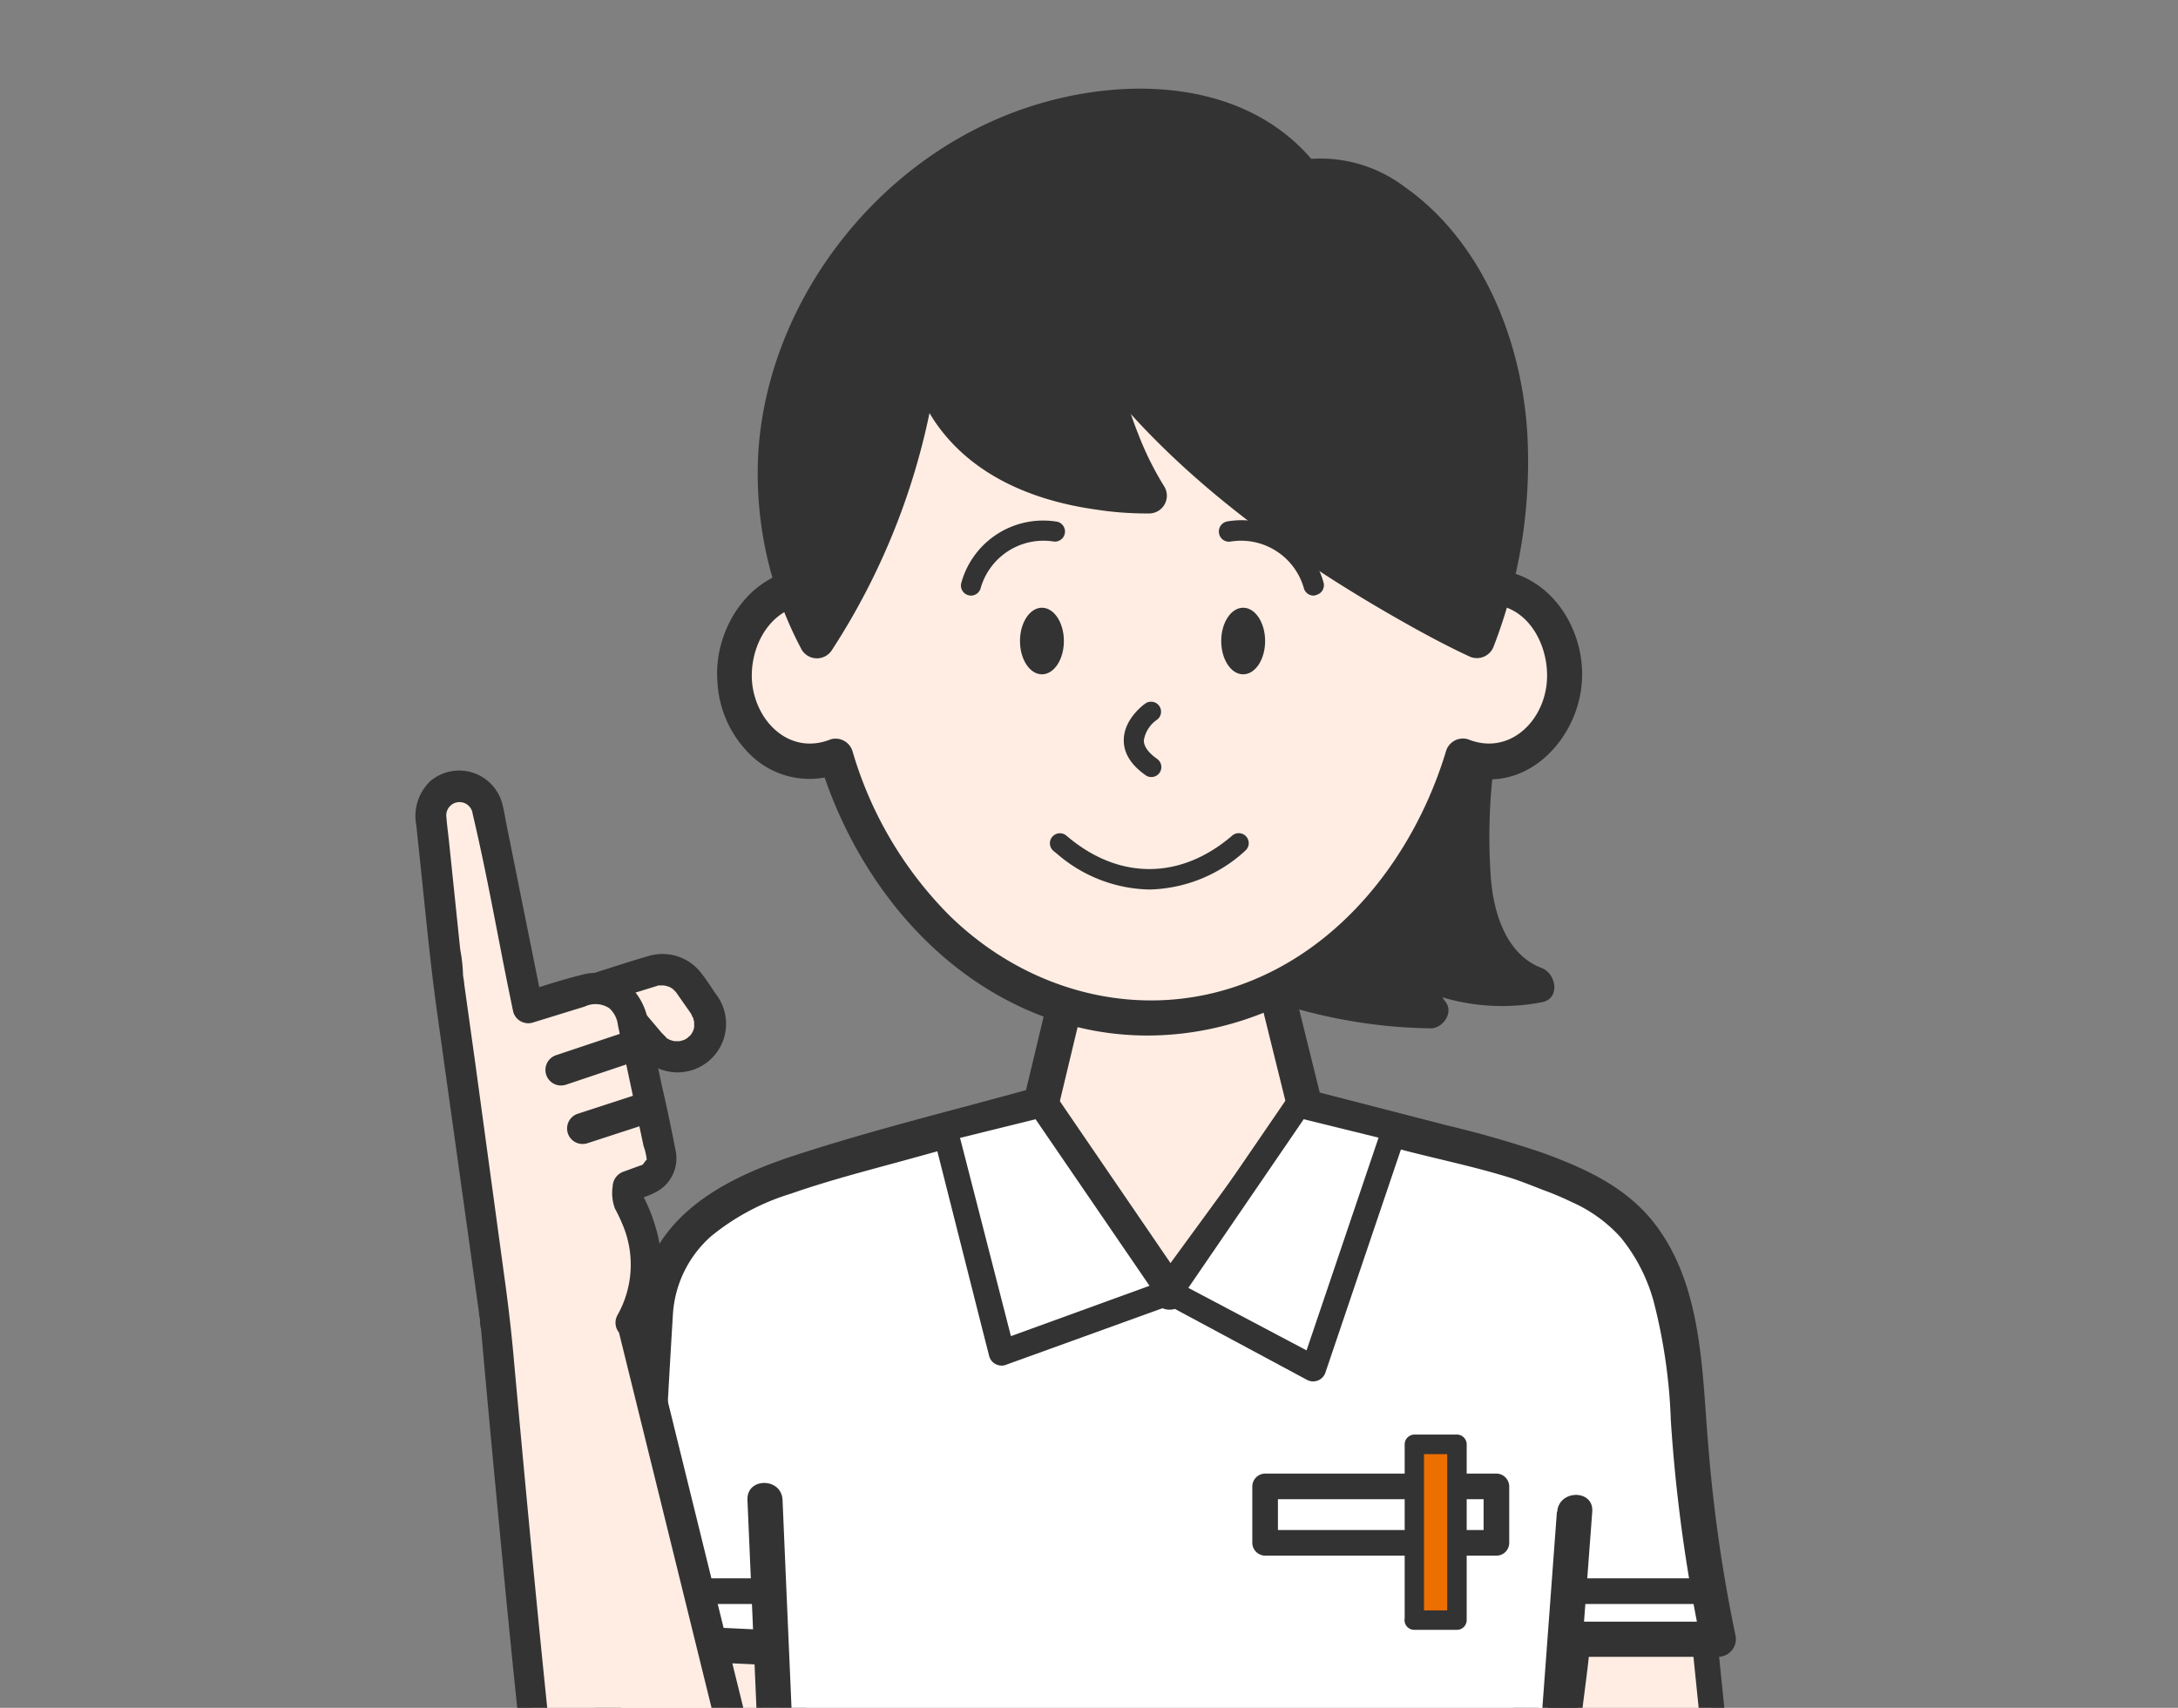 <svg xmlns="http://www.w3.org/2000/svg" xmlns:xlink="http://www.w3.org/1999/xlink" width="255" height="200" viewBox="0 0 255 200">
  <rect x="0" y="0" width="255" height="200" fill="#808080" stroke="none"/>
  <defs>
    <clipPath id="clip-path">
      <rect id="長方形_274" data-name="長方形 274" width="255" height="200" fill="none"/>
    </clipPath>
  </defs>
  <g id="feature05ol" clip-path="url(#clip-path)">
    <path id="パス_1224" data-name="パス 1224" d="M173.52,85.25a69.941,69.941,0,0,0-1.15,13.09,29.671,29.671,0,0,0,1.12,9.9c1.09,3.16,3.34,6.07,6.49,7.18a21.92,21.92,0,0,1-14.48-2.16,9.48,9.48,0,0,0,1.95,5.18,57.7,57.7,0,0,1-22.92-5" fill="#333"/>
    <path id="パス_1225" data-name="パス 1225" d="M171.54,84.7a68.208,68.208,0,0,0-1.13,10,60.069,60.069,0,0,0,.15,9.58c.67,5.62,3.3,11,8.87,13.14v-4a19.93,19.93,0,0,1-12.89-2c-1.27-.66-3.23.13-3.09,1.78a11.94,11.94,0,0,0,2.23,6.22l1.77-3.09a56.38,56.38,0,0,1-21.89-4.76,2.11,2.11,0,0,0-2.8.73,2.06,2.06,0,0,0,.73,2.81,60.94,60.94,0,0,0,24,5.32c1.44,0,2.72-1.81,1.77-3.09a8,8,0,0,1-1.66-4.14l-3.13,1.8a24.47,24.47,0,0,0,16.05,2.37c2.18-.41,1.71-3.32,0-4-4.34-1.64-5.76-6.83-6-11a66.449,66.449,0,0,1,1-16.66c.51-2.58-3.44-3.68-4-1.09Z" fill="#333"/>
    <path id="パス_1226" data-name="パス 1226" d="M202.55,221.25H178.72V184.21h20.05Z" fill="#ffede3"/>
    <path id="パス_1227" data-name="パス 1227" d="M202.55,219.75H178.72l1.5,1.5v-37l-1.5,1.5h20.05l-1.5-1.5,3.32,32.5.46,4.54c.19,1.9,3.19,1.92,3,0l-3.31-32.5-.47-4.54a1.54,1.54,0,0,0-1.5-1.5H178.72a1.52,1.52,0,0,0-1.5,1.5v37a1.52,1.52,0,0,0,1.5,1.5h23.83a1.5,1.5,0,1,0,0-3Z" fill="#333"/>
    <path id="パス_1228" data-name="パス 1228" d="M95.03,221.25H71.21V184.21H91.26Z" fill="#ffede3"/>
    <path id="パス_1229" data-name="パス 1229" d="M95,219.75H71.21l1.5,1.5v-37l-1.5,1.5H91.26l-1.5-1.5,3.31,32.5.46,4.54c.2,1.9,3.2,1.92,3,0l-3.31-32.5-.46-4.54a1.54,1.54,0,0,0-1.5-1.5H71.21a1.52,1.52,0,0,0-1.5,1.5v37a1.52,1.52,0,0,0,1.5,1.5H95a1.5,1.5,0,0,0,0-3Z" fill="#333"/>
    <path id="パス_1230" data-name="パス 1230" d="M121.88,129.37l4.86-20.3h20.99l5.09,20.57,15.27,3.94-33.3,24.89-24.22-24.7Z" fill="#ffede3"/>
    <path id="パス_1231" data-name="パス 1231" d="M123.86,129.91l4.86-20.29-2,1.51h21l-2-1.51,5.09,20.57a2,2,0,0,0,1.44,1.43l15.26,3.94-.49-3.75-29.17,21.81-4.12,3.08,2.49.32-21.2-21.61-3-3.09-.91,3.43,11.32-4.41a2.1,2.1,0,0,0,1.43-2.52,2.07,2.07,0,0,0-2.52-1.44L110,131.79a2.08,2.08,0,0,0-.9,3.43l21.19,21.62,3,3.09a2.09,2.09,0,0,0,2.49.32L165,138.44l4.13-3.09c1.33-1,1.36-3.27-.49-3.75l-15.27-3.94,1.43,1.44-5.09-20.57a2.09,2.09,0,0,0-2-1.51h-21a2.08,2.08,0,0,0-2,1.51l-4.86,20.29C119.29,131.39,123.25,132.48,123.86,129.91Z" fill="#333"/>
    <path id="パス_1232" data-name="パス 1232" d="M174.35,68.72a7.17,7.17,0,0,0-1,.08c-1.87-23.38-18.51-41.67-38.76-41.67S97.67,45.42,95.79,68.8a7.171,7.171,0,0,0-1-.08C89.9,68.72,86,73.31,86,79s3.9,10.2,8.75,10.2a7.72,7.72,0,0,0,3.09-.66c5.34,17.89,19.76,30.71,36.71,30.71s31.37-12.82,36.72-30.71a7.67,7.67,0,0,0,3.08.66c4.86,0,8.79-4.58,8.79-10.24S179.21,68.72,174.35,68.72Z" fill="#ffede3"/>
    <path id="パス_1233" data-name="パス 1233" d="M174.35,66.67a9.1,9.1,0,0,0-1,.08l2.05,2c-1.44-17.26-11-34.35-27.52-41.12a35.46,35.46,0,0,0-23.91-1,40.65,40.65,0,0,0-19.66,14.08,52.73,52.73,0,0,0-10.53,28l2.05-2c-7.3-.84-12.4,6.53-11.83,13.18a12.81,12.81,0,0,0,4.28,8.89,9.9,9.9,0,0,0,10.15,1.74l-2.52-1.43c4.1,13.54,13.71,25.73,27.41,30.37,13.29,4.5,27.74.32,37.59-9.36a49.47,49.47,0,0,0,12.39-21l-2.53,1.43c7.14,2.9,13.58-3.21,14.38-10.08.77-6.59-3.71-13.63-10.75-13.77-2.64-.06-2.64,4,0,4.1,4.68.1,7.13,5.14,6.68,9.31-.49,4.63-4.55,8.38-9.22,6.48A2.07,2.07,0,0,0,169.29,88c-3.67,12.11-12.25,23.34-24.55,27.51-12,4.07-24.84.36-33.71-8.43A45.14,45.14,0,0,1,99.82,88a2.08,2.08,0,0,0-2.53-1.43c-4.9,2-9-2.22-9.26-7-.21-4.51,2.8-9.27,7.76-8.67,1.17.14,2-1.06,2.06-2,1.28-15.36,9.87-31.16,24.65-37.22a31.77,31.77,0,0,1,21.58-.91,36.64,36.64,0,0,1,17.65,12.76,48.25,48.25,0,0,1,9.53,25.37c.08,1,.87,2.19,2.05,2,.35,0,.69-.07,1-.08C177,70.7,177,66.59,174.35,66.67Z" fill="#333"/>
    <ellipse id="楕円形_76" data-name="楕円形 76" cx="2.57" cy="3.9" rx="2.57" ry="3.9" transform="translate(119.42 71.17)" fill="#333"/>
    <ellipse id="楕円形_77" data-name="楕円形 77" cx="2.57" cy="3.9" rx="2.57" ry="3.9" transform="translate(142.98 71.17)" fill="#333"/>
    <path id="パス_1234" data-name="パス 1234" d="M134.79,91a1.12,1.12,0,0,1-.67-.22c-1.69-1.19-2.55-2.56-2.55-4.08,0-2.47,2.29-4.15,2.55-4.33a1.17,1.17,0,0,1,1.35,1.91,3.67,3.67,0,0,0-1.55,2.42c0,.71.52,1.44,1.55,2.17a1.17,1.17,0,0,1-.68,2.13Z" fill="#333"/>
    <path id="パス_1235" data-name="パス 1235" d="M153.79,69.75a1.18,1.18,0,0,1-1.12-.82,7.65,7.65,0,0,0-8.59-5.51,1.17,1.17,0,0,1-1.36-1,1.19,1.19,0,0,1,1-1.36,9.94,9.94,0,0,1,11.23,7.12,1.17,1.17,0,0,1-.77,1.47A1.12,1.12,0,0,1,153.79,69.75Z" fill="#333"/>
    <path id="パス_1236" data-name="パス 1236" d="M113.68,69.75a1,1,0,0,1-.35-.06,1.17,1.17,0,0,1-.77-1.47,9.94,9.94,0,0,1,11.23-7.12,1.18,1.18,0,0,1-.4,2.32,7.65,7.65,0,0,0-8.59,5.51A1.18,1.18,0,0,1,113.68,69.75Z" fill="#333"/>
    <path id="パス_1237" data-name="パス 1237" d="M108.16,38.89s-1.11,19.18-12.51,36.18c-7.36-13.8-7.71-33.46,7.88-49.53S143,8.46,152.69,20.71C160,19.23,170.28,26,175,40.89c5.16,16.13-2,34.18-2,34.18s-26.66-12.31-42.13-31.51C120.62,30.85,110.83,48.74,108.16,38.89Z" fill="#333"/>
    <path id="パス_1238" data-name="パス 1238" d="M106.11,38.89a15.922,15.922,0,0,1-.19,1.94,7.529,7.529,0,0,1-.13,1.05v.2c0,.13-.07.48-.1.72-.16,1-.34,2.07-.54,3.09A82.38,82.38,0,0,1,100,62.72,71.841,71.841,0,0,1,93.87,74h3.55a39.45,39.45,0,0,1,1.41-39.22c7.57-12.19,21.37-21.08,36-20.32,6.25.32,12.39,2.69,16.37,7.67a2,2,0,0,0,2,.53,3.12,3.12,0,0,1,.8-.1,9.38,9.38,0,0,1,1.06,0,7.74,7.74,0,0,1,2.12.32A14.78,14.78,0,0,1,161.87,25a26.56,26.56,0,0,1,8.45,9.88c5.25,9.84,5.42,21.22,3,31.89A53.548,53.548,0,0,1,171,74.52l3-1.23A136.15,136.15,0,0,1,151.82,60a104.39,104.39,0,0,1-17-14.94c-2.4-2.68-4.46-5.8-7.86-7.32a12,12,0,0,0-8-.59,23.731,23.731,0,0,0-3.46,1.23c-1.31.54-1.77.81-3.11,1.25l-.71.2a1.62,1.62,0,1,0-.26.06h-.62c.47,0,.14.06-.09-.07.51.29-.24-.12.18.08a.54.54,0,0,1-.16-.14c-.3-.41.22.39-.06-.07a6.608,6.608,0,0,1-.35-.63c.13.29,0,0,0-.09-.08-.22-.15-.44-.21-.67-.72-2.53-4.68-1.46-4,1.1.66,2.31,2.07,4.42,4.67,4.59,2,.14,4-.89,5.8-1.66.25-.11.65-.28,1.17-.47a18.051,18.051,0,0,1,1.75-.6,8.43,8.43,0,0,1,3.11-.44c2.78.09,5.11,2.17,7,4.44,9.13,11.15,21.23,19.87,33.67,27,2.82,1.61,5.69,3.19,8.64,4.56a2.1,2.1,0,0,0,3-1.23,60,60,0,0,0,3.95-23.7c-.39-11.18-5-23.39-14.41-30a16.32,16.32,0,0,0-12.37-3.13l2,.53C145.25,8.14,128.48,8.79,116.6,14c-15.23,6.62-26.56,22-27.79,38.57A43.81,43.81,0,0,0,93.87,76.1a2.08,2.08,0,0,0,3.55,0,81,81,0,0,0,12.52-34.57c.12-.87.22-1.76.27-2.64C110.37,36.25,106.26,36.26,106.11,38.89Z" fill="#333"/>
    <path id="パス_1239" data-name="パス 1239" d="M88.39,242.89,85,288.17H185.05l-4.94-61,4-35.22h17a202.22,202.22,0,0,1-3.6-27.09c-1.36-23-9.28-24.87-20.28-28.95l-24.48-6.32-15.88,21.73-15.06-22-20.59,5.7c-10.4,3-23.82,6-24.56,19s-2.08,38.19-2.08,38.19l14.95.71" fill="#fff"/>
    <path id="パス_1240" data-name="パス 1240" d="M86.34,242.89l-1.15,15.29-1.83,24.39-.41,5.6a2.06,2.06,0,0,0,2,2.05h87.69c4.05,0,8.14.16,12.19,0H185a2.07,2.07,0,0,0,2-2.05l-1-13.78-2.2-27.21-1.54-19a13.369,13.369,0,0,1,.12-2.75l1.24-10.81L185.17,201c.32-2.85.77-5.72,1-8.59v-.43l-2,2.05h17a2.08,2.08,0,0,0,2-2.6,177.224,177.224,0,0,1-3.17-22.2c-.72-8.43-.67-18-5.75-25.22-3.33-4.76-8.34-7.07-13.63-9a122.176,122.176,0,0,0-12.21-3.45l-15-3.87a2.14,2.14,0,0,0-2.32,1l-13.88,19-2,2.74h3.55L125.55,131.1l-1.89-2.77a2.13,2.13,0,0,0-2.32-1c-9.44,2.62-19,4.94-28.35,8-7.41,2.42-15.21,6.29-17.59,14.33-1.11,3.72-.93,7.91-1.14,11.76q-.36,6.44-.7,12.88-.5,9-1,17.91a2.09,2.09,0,0,0,2.05,2.06l14.95.7c2.64.13,2.63-4,0-4.1l-14.95-.71,2,2c.77-12.66,1.39-25.4,2.17-38.16a13.3,13.3,0,0,1,4.47-9.22,27.37,27.37,0,0,1,9.38-5c4.8-1.68,9.76-2.91,14.65-4.27l15.15-4.19-2.32-.94,13.16,19.24,1.89,2.77a2.09,2.09,0,0,0,3.55,0l13.88-19,2-2.74-2.31.94,12.24,3.16c4.06,1.05,8.23,1.91,12.24,3.16,1.32.41,2.62.95,3.92,1.45a34.221,34.221,0,0,1,3.29,1.39,16.94,16.94,0,0,1,5.77,4.15,20.35,20.35,0,0,1,3.88,7.55,64.391,64.391,0,0,1,2,13.89,186,186,0,0,0,3.58,26.17l2-2.6h-17a2.12,2.12,0,0,0-2.06,2.06l-2.2,19.22-1.41,12.27a28,28,0,0,0-.41,4c.06,1.85.3,3.72.45,5.56l.89,10.93,2.22,27.37.89,11c.15,1.84.12,3.81.45,5.63a1.1,1.1,0,0,1,0,.26l2.06-2.06h-96c-1.28,0-2.63-.13-3.9,0H85l2,2.06,1.15-15.3L90,248.49l.42-5.6c.2-2.64-3.91-2.62-4.1,0Z" fill="#333"/>
    <path id="パス_1241" data-name="パス 1241" d="M182.28,177.08,179.84,210l-1.27,17.13a65.262,65.262,0,0,0,.42,9.47l1.37,19c.19,2.62,4.29,2.64,4.1,0l-1.18-16.44-.64-8.9a15.094,15.094,0,0,1,0-2.23l2.78-37.62,1-13.37c.2-2.64-3.91-2.62-4.1,0Z" fill="#333"/>
    <path id="パス_1242" data-name="パス 1242" d="M134.56,104.17A17,17,0,0,1,123.77,100l-.42-.34a1.172,1.172,0,0,1,1.49-1.81l.41.34c6,4.89,13.08,4.77,19-.32a1.17,1.17,0,1,1,1.53,1.77,17.1,17.1,0,0,1-11.22,4.53Z" fill="#333"/>
    <path id="パス_1243" data-name="パス 1243" d="M90.85,242.89l1.05-13.98-2.3-53.26" fill="#beeeff"/>
    <path id="パス_1244" data-name="パス 1244" d="M92.91,242.89c.34-4.59.86-9.19,1-13.79.09-2.39-.19-4.85-.29-7.25l-1.57-36.14-.43-10.06c-.12-2.64-4.22-2.65-4.11,0l1.13,26.13L89.46,220c.13,2.94.42,5.93.39,8.87,0,2.13-.32,4.28-.48,6.4l-.57,7.61c-.2,2.64,3.91,2.62,4.11,0Z" fill="#333"/>
    <path id="パス_1245" data-name="パス 1245" d="M107.07,35.52s.29,10.73,7.83,16.81,19.65,5.74,19.65,5.74a45.9,45.9,0,0,1-6-17.26C127.36,31.18,110.84,26.25,107.07,35.52Z" fill="#333"/>
    <path id="パス_1246" data-name="パス 1246" d="M105,35.52a26.93,26.93,0,0,0,4.36,13.71c4.3,6.44,11.59,9.42,19,10.45a38.281,38.281,0,0,0,6.14.45A2.08,2.08,0,0,0,136.33,57a36.261,36.261,0,0,1-3.08-6.21,44.659,44.659,0,0,1-2.08-6.69c-.46-2-.5-4.21-1.26-6.16-2.38-6.12-9.61-10.07-16.06-9.38a10.1,10.1,0,0,0-8.55,5.89,2.12,2.12,0,0,0,.7,2.85,2.07,2.07,0,0,0,2.81-.74A6,6,0,0,1,114,32.69a12.48,12.48,0,0,1,7.42,1.68A10,10,0,0,1,126.27,40c.55,2,.64,4.05,1.13,6a44.751,44.751,0,0,0,2,6.19,41.611,41.611,0,0,0,3.36,6.87L134.55,56a34.82,34.82,0,0,1-12.86-2.2,18.22,18.22,0,0,1-8.13-5.77A22,22,0,0,1,109.83,40c-.15-.61-.29-1.22-.4-1.84l-.15-.89c-.08-.5,0,.17,0-.29s-.1-.94-.11-1.42C109.05,32.89,104.94,32.88,105,35.52Z" fill="#333"/>
    <path id="パス_1247" data-name="パス 1247" d="M121.88,129.37l-11.31,2.79,6.74,26.31,19.63-7.1Z" fill="#fff"/>
    <path id="パス_1248" data-name="パス 1248" d="M121.48,127.92l-11.31,2.79a1.51,1.51,0,0,0-1,1.84L115,155.62l.83,3.25a1.51,1.51,0,0,0,1.84,1l19.63-7.1a1.51,1.51,0,0,0,.9-2.2l-13.16-19.24-1.89-2.77c-1.09-1.59-3.69-.09-2.59,1.51l13.16,19.24,1.89,2.77.9-2.2L116.91,157l1.84,1-5.9-23-.84-3.24-1,1.84,11.31-2.79C124.15,130.35,123.36,127.46,121.48,127.92Z" fill="#333"/>
    <path id="パス_1249" data-name="パス 1249" d="M151.99,129.37l11.31,2.79-9.51,28.12-16.85-8.91Z" fill="#fff"/>
    <path id="パス_1250" data-name="パス 1250" d="M151.59,130.81l11.31,2.79-1-1.84-8.33,24.62-1.19,3.51,2.2-.9-16.85-8.91.54,2,13.16-19.24,1.89-2.77c1.1-1.6-1.5-3.1-2.59-1.51L137.57,147.8l-1.89,2.77a1.51,1.51,0,0,0,.54,2L153,161.58a1.52,1.52,0,0,0,2.2-.9l8.33-24.62,1.19-3.51a1.52,1.52,0,0,0-1.05-1.84l-11.31-2.79C150.51,127.46,149.71,130.35,151.59,130.81Z" fill="#333"/>
    <rect id="長方形_272" data-name="長方形 272" width="27.08" height="6.6" transform="translate(148.12 174.07)" fill="#fff"/>
    <path id="パス_1251" data-name="パス 1251" d="M175.2,179.18H148.12l1.5,1.5v-6.61l-1.5,1.5H175.2l-1.5-1.5v6.61a1.5,1.5,0,0,0,3,0v-6.61a1.52,1.52,0,0,0-1.5-1.5H148.12a1.52,1.52,0,0,0-1.5,1.5v6.61a1.52,1.52,0,0,0,1.5,1.5H175.2a1.5,1.5,0,1,0,0-3Z" fill="#333"/>
    <rect id="長方形_273" data-name="長方形 273" width="20.58" height="5.02" transform="translate(170.6 169.15) rotate(90)" fill="#ec6f00"/>
    <path id="パス_1252" data-name="パス 1252" d="M166.72,189.73V169.15l-1.14,1.14h5l-1.14-1.14v20.58l1.14-1.14h-5a1.14,1.14,0,0,0,0,2.28h5a1.15,1.15,0,0,0,1.14-1.14V169.15A1.15,1.15,0,0,0,170.6,168h-5a1.15,1.15,0,0,0-1.14,1.14v20.58a1.14,1.14,0,0,0,2.26.01Z" fill="#333"/>
    <path id="パス_1253" data-name="パス 1253" d="M184.33,187.84H199a1.5,1.5,0,0,0,0-3H184.33a1.5,1.5,0,0,0,0,3Z" fill="#333"/>
    <path id="パス_1254" data-name="パス 1254" d="M74.65,187.84H89.31a1.5,1.5,0,1,0,0-3H74.65a1.5,1.5,0,0,0,0,3Z" fill="#333"/>
    <path id="パス_1255" data-name="パス 1255" d="M70.47,115.55l6.16-1.91a3.85,3.85,0,0,1,4.09,1.54l1.71,2.45a3.85,3.85,0,0,1-1,5.35h0a3.85,3.85,0,0,1-5.18-.68Z" fill="#ffede3"/>
    <path id="パス_1256" data-name="パス 1256" d="M71,117.3l5.31-1.65.81-.25h0s.3-.07.11,0,.14,0,.19,0h.29l.33.07s.46.15.27.07.12.07.16.09l.23.13c.27.15.12.07,0,0l.26.23c.06.07.33.39.17.18a1,1,0,0,1,.08.11c.28.42.58.83.87,1.25s.5.7.74,1.06l.15.23c0,.1.25.54.13.22.07.21.11.41.17.61v.61c0-.08.08-.35,0,0a1.627,1.627,0,0,1-.15.52c-.06.17.13-.24,0,0,0,.06-.07.13-.11.2l-.17.27c.15-.21,0,0-.08.06s-.44.37-.19.2l-.44.26c-.06,0-.31.12,0,0l-.23.08a3,3,0,0,0-.32.08c-.23.08.37,0-.08,0h-.56c-.27,0,.25.08,0,0a2,2,0,0,0-.23-.06l-.31-.1c.31.11.05,0,0,0l-.28-.16c-.28-.16,0,.06-.09-.07s-.41-.42-.61-.64l-1.69-2-4-4.57a1.82,1.82,0,0,0-2.56,0,1.84,1.84,0,0,0,0,2.56L73,121.27l1.87,2.16a5.683,5.683,0,0,0,9-6.94c-.65-.94-1.26-1.93-2-2.81a5.7,5.7,0,0,0-5.76-1.77c-2,.56-4.07,1.26-6.1,1.89a1.86,1.86,0,0,0-1.29,2.2A1.83,1.83,0,0,0,71,117.3Z" fill="#333"/>
    <path id="パス_1257" data-name="パス 1257" d="M90,219.75,74,154.93h-.19c4.23-6.93-.35-14.38-.35-14.38v-1.6l2.12-.78a2.79,2.79,0,0,0,1.82-2.59L74,119.1a4.26,4.26,0,0,0-5.43-3.2L61.84,118,57.07,94.7A3.36,3.36,0,0,0,53.82,92h0a3.35,3.35,0,0,0-3.36,3.7l2,18.85L58,154.26s5.59,63.17,7.74,73S67,246,80.1,242.67,90,219.75,90,219.75Z" fill="#ffede3"/>
    <path id="パス_1258" data-name="パス 1258" d="M91.78,219.26l-5.43-22-8.57-34.8-2-8a1.84,1.84,0,0,0-1.75-1.33h-.19l1.57,2.73a15.42,15.42,0,0,0,1.32-12.23,18.93,18.93,0,0,0-1.41-3.51c-.51-1,.08.26,0,.33.14-.1,0-1.27,0-1.49L74,140.69c1.38-.51,3-.89,4-2a4.46,4.46,0,0,0,1.09-4c-.49-2.49-1-5-1.58-7.45l-1.66-7.85c-.73-3.48-3.6-6.08-7.33-5.33a73.522,73.522,0,0,0-7.24,2.19l2.24,1.27L59.31,96.61c-.17-.86-.3-1.74-.53-2.58a5.22,5.22,0,0,0-8.4-2.55,5.66,5.66,0,0,0-1.64,5.17l.56,5.3c.58,5.53,1.1,11.06,1.87,16.57L54.73,144l1.33,9.59a6.41,6.41,0,0,0,.14.95c.07.5-.06-.13,0-.22a4.23,4.23,0,0,0,.12,1.32q.9,10.16,1.87,20.3c.94,10,1.92,20,3,30.07.76,7.09,1.32,14.32,2.72,21.32.48,2.38.89,4.77,1.35,7.16a19.72,19.72,0,0,0,2.24,6.7c3.08,5,9.68,4.67,14.56,2.81,8.87-3.39,10.7-13.92,10-22.34-.06-.79-.15-1.58-.27-2.36a1.83,1.83,0,0,0-2.24-1.3,1.85,1.85,0,0,0-1.27,2.23c.08.52,0-.49,0,.13a12.944,12.944,0,0,0,.14,1.46,39.566,39.566,0,0,1,.06,4.87c-.21,3.77-1,8.12-3.69,11.1A10.7,10.7,0,0,1,79,241.07c-2.21.52-5,.94-7-.24-1.4-.83-2.15-2.59-2.65-4.31-.69-2.42-1-4.94-1.49-7.41-1.22-6.62-2-12.44-2.73-19.24-1.06-9.53-2-19.08-2.92-28.63q-1.09-11.46-2.13-22.94c-.28-3-.64-6-1.06-9l-3.39-24.9-1.27-9.1a8.238,8.238,0,0,0-.14-1c-.07-.5,0-.07,0,.16a19.23,19.23,0,0,0-.34-3.29L52.59,98.74c-.1-1-.25-2-.32-3a1.55,1.55,0,1,1,3.07-.42c1.65,6.94,2.87,14,4.3,21l.45,2.18a1.83,1.83,0,0,0,2.23,1.27l6.13-1.89a2.94,2.94,0,0,1,2.9.2,3.16,3.16,0,0,1,1,2l3,14.13a6.81,6.81,0,0,1,.39,1.82c.06-.53-.31.19-.48.33s-.16.08-.5.21l-1.7.62a1.9,1.9,0,0,0-1.33,1.75,5.24,5.24,0,0,0,.26,2.58,20,20,0,0,1,1,2.13A12,12,0,0,1,72.3,154a1.83,1.83,0,0,0,1.57,2.73h.19l-1.75-1.33,5.43,22,8.57,34.79,2,8C88.84,222.49,92.34,221.53,91.78,219.26Z" fill="#333"/>
    <path id="パス_1259" data-name="パス 1259" d="M66.2,127.05l7.8-2.62,1.11-.37a1.82,1.82,0,1,0-1-3.5l-7.83,2.62-1.1.37a1.82,1.82,0,0,0,1,3.5Z" fill="#333"/>
    <path id="パス_1260" data-name="パス 1260" d="M68.72,133.9l6.14-2,.88-.29a1.815,1.815,0,0,0-1-3.49l-6.14,2-.89.29a1.815,1.815,0,0,0,1,3.49Z" fill="#333"/>
  </g>
</svg>
